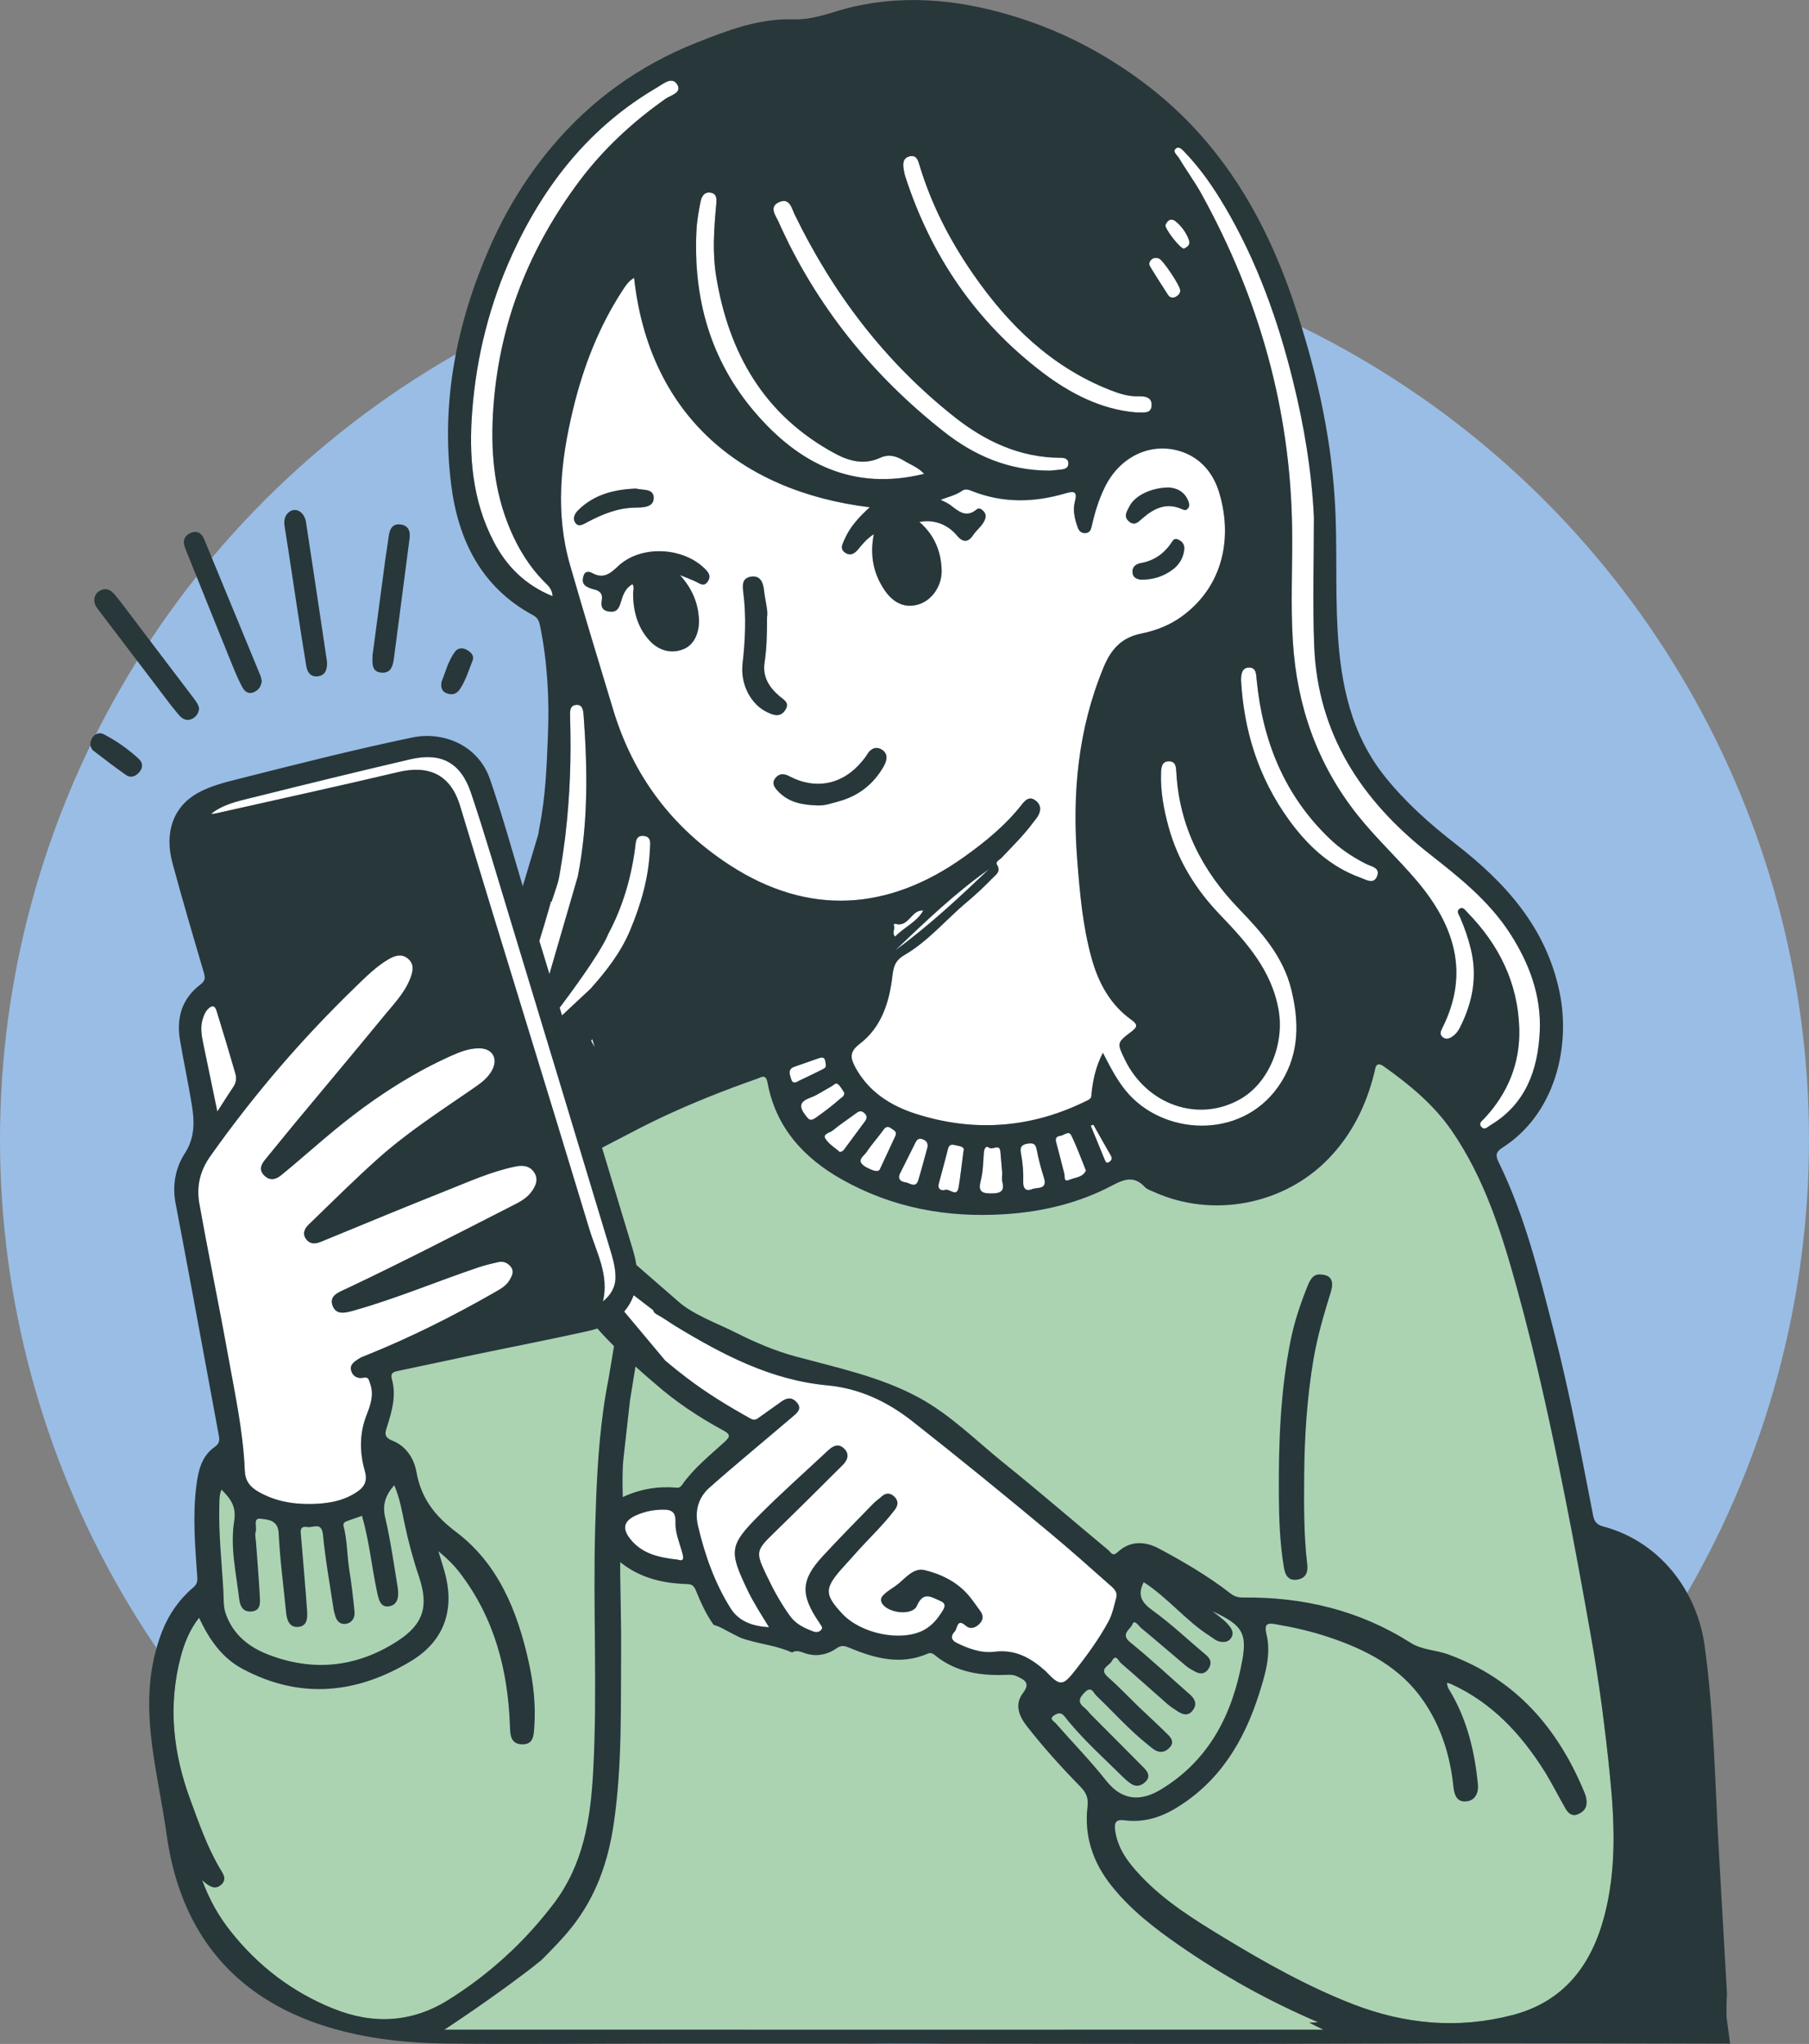 <?xml version="1.0" encoding="UTF-8"?>
<svg id="Layer_2" data-name="Layer 2" xmlns="http://www.w3.org/2000/svg" viewBox="0 0 500 564.99">
  <rect x="0" y="0" width="500" height="564.99" fill="#808080" stroke="none"/>
  <defs>
    <style>
      .cls-1 {
        fill: #28373a;
      }

      .cls-1, .cls-2, .cls-3, .cls-4 {
        stroke-width: 0px;
      }

      .cls-2 {
        fill: #9abde5;
      }

      .cls-3 {
        fill: #abd3b1;
      }

      .cls-4 {
        fill: #fff;
      }
    </style>
  </defs>
  <g id="Layer_1-2" data-name="Layer 1">
    <g>
      <circle class="cls-2" cx="250" cy="314.99" r="250"/>
      <g>
        <path class="cls-4" d="m241.11,323.46c1.41.47,1.86.24,2.11-.29,1.42-3.03,2.82-6.07,4.24-9.1.59-1.25-.36-1.6-1.14-2.16-1.06-.75-1.59-.35-2.26.59-1.46,2.04-3.16,3.91-4.56,5.99-.63.94-2.31,1.93-1.35,3.15.83,1.06,2.44,1.51,2.96,1.81Z"/>
        <path class="cls-4" d="m247.4,258.92c2.48-2.6,6.01-4,7.79-7.22-3.41-.31-3.99,4.94-7.87,3.62-.05-.02-.35.4-.3.47.58.94-.66,2.01.38,3.12Z"/>
        <path class="cls-4" d="m273.34,240.28c-9.38,6.61-17.61,14.52-25.88,22.41,9.26-6.74,17.6-14.55,25.88-22.41Z"/>
        <path class="cls-4" d="m232.08,318.42c.88-.04,1.12-.5,1.43-.92,1.8-2.46,3.62-4.89,5.43-7.34.59-.81.98-1.55-.01-2.45-.96-.88-1.63-.49-2.45.13-2.1,1.57-4.31,3.01-6.32,4.68-.77.64-2.82.91-2.02,2.22.93,1.54,2.7,2.56,3.95,3.68Z"/>
        <path class="cls-4" d="m228.24,294.31c-.14-1.2-.16-2.39-1.81-1.82-2.27.78-4.54,1.59-6.81,2.38-1.89.66-1.41,1.99-.98,3.35.56,1.76,1.59.82,2.45.42,2-.92,3.96-1.9,5.93-2.87.65-.32,1.41-.58,1.21-1.45Z"/>
        <path class="cls-4" d="m322.88,81.58c.44.67,1.21.87,1.95.53.79-.36,1.33-.98,1.39-1.75-.01-1.39-4.76-8.45-5.84-8.88-.74-.29-1.47-.29-2.07.22-.6.5-.9,1.23-.45,1.96,1.64,2.66,3.31,5.3,5.02,7.92Z"/>
        <path class="cls-4" d="m376.11,242.65c1.53.55,3.47,1.84,4.44-.28,1.15-2.5-1.54-2.83-2.94-3.54-3.69-1.87-7.1-4.13-10.07-6.97-12.52-11.97-18.55-26.97-20.21-43.95-.15-1.5-.09-3.32-2-3.37-2.07-.06-2.27,1.8-2.31,3.41.76,14.09,4.86,27.05,13.11,38.52,5.16,7.17,11.44,13.11,19.98,16.18Z"/>
        <path class="cls-4" d="m164.42,289.53c-.25-.77-.49-1.55-.73-2.32l-.29.52,1.03,1.8Z"/>
        <path class="cls-4" d="m179.63,234.65c.05-1.38.48-3.28-1.61-3.56-2.39-.32-2.29,1.85-2.48,3.26-1.11,8.4-3.45,16.4-7.45,23.86-.1.27-.21.52-.32.75-2.52,5.4-10.35,15.96-13.09,19.6.22.71.43,1.42.65,2.13l7.88-7.37c4.37-4.9,8.38-10.04,10.95-16.18,3.02-7.21,5.16-14.64,5.47-22.49Z"/>
        <path class="cls-4" d="m327.23,68.76c.83-.46,1.92-.93,1.37-2.44-.72-2-1.97-3.69-3.56-5.05-1.3-1.11-2.36-.44-2.91.95-.33.84,3.95,6.47,5.1,6.55Z"/>
        <path class="cls-4" d="m285.24,328.72c1.41-.59,4.36.22,3.3-3.15-.78-2.49-1.48-5.02-1.96-7.59-.29-1.56-.72-2.12-2.44-1.87-1.87.26-2.3,1.1-1.94,2.75.49,2.57.7,5.18.61,7.82-.06,1.74.65,2.78,2.43,2.04Z"/>
        <path class="cls-4" d="m301.47,311.14c1.29,3.14,2.58,6.28,3.87,9.42.25.62.51,1.17,1.32.57.74-.55.73-1.1.28-1.87-1.61-2.77-3.16-5.57-4.74-8.37-.25.08-.49.16-.74.24Z"/>
        <path class="cls-4" d="m293.02,313.98c-.98.11-1.41.67-1.1,1.77.81,2.91,1.51,5.84,2.27,8.76.2.77-.28,2.32,1.36,1.62,1.6-.68,3.72-.64,4.6-2.57-1.38-3.37-2.53-6.64-4.05-9.72-.72-1.45-2.04.02-3.08.13Z"/>
        <path class="cls-4" d="m356.91,273.42c-2.24-9.04-8.24-15.76-14.46-22.21-10.16-10.52-16.42-22.76-17.27-37.51-.09-1.57-.1-3.23-2.08-3.24-1.97-.01-2.12,1.75-2.17,3.24-.16,5.08.75,10.01,2.08,14.88,2.56,9.34,7.5,17.29,14.17,24.24,7.3,7.62,14.31,15.34,16.24,26.38,1.64,9.4-2.66,20.07-10.53,24.59-11.54,6.63-25.9,1.69-32.01-11-2.14-4.44-2.15-4.56,1.71-7.5,1.52-1.16,2.26-1.86.16-3.37-5.91-4.24-9.16-10.28-11.05-17.17-2.43-8.85-3.22-17.91-3.93-27.02-1.43-18.3.18-36.08,7.27-53.24,2.07-5.02,4.97-8.23,10.33-9.32,4.02-.82,7.87-2.27,11.24-4.71,11.83-8.56,14.07-22.28,10.35-34.41-1.64-5.36-5.21-9.66-10.93-11.36-8.17-2.43-16.48,1.64-20.56,9.84-1.75,3.5-2.88,7.21-3.72,11.02-.22,1-.59,1.79-1.79,1.83-1.15.04-1.73-.65-2.07-1.6-.82-2.31-1.41-4.72-.77-7.11.75-2.83-.22-2.98-2.59-2.28-8.68,2.56-17.34,2.75-25.9-.66-.88-.35-1.78-.68-2.7-.04-1.75,1.22-3.83,1.68-5.92,2.48.96.51,1.85.84,2.59,1.39,2.26,1.66,4.36,3.8,7.38,1.27.66-.56,1.4-.04,1.92.54.6.68.71,1.36.34,2.3-.69,1.75-2.24,2.76-3.22,4.25-1.32,1.97-2.73,2.24-4.5.14-2.72-3.24-6.53-4.5-10.38-3.76,4.12,3.58,6.01,8.11,6.14,13.39.11,4.17-2.59,8.17-6.22,9.34-3.71,1.2-7.07-.13-9.66-4.03-3.01-4.54-4.01-9.54-2.87-15.32-1.82,1.19-2.97,2.51-4.09,3.9-.96,1.19-2.11,2.3-3.74,1.28-1.76-1.11-.77-2.59-.19-3.91,1.49-3.4,3.99-6.07,6.9-8.72-36.67-4.48-61.1-26.48-65.13-63.42-1.49.85-2.34,2.15-3.17,3.43-6.64,10.16-10.91,21.3-13.74,33.05-3.42,14.23-4.93,28.53-.81,42.87,3.86,13.41,7.91,26.76,11.96,40.11,5.51,18.22,16.26,32.55,32.25,42.91,21.68,14.05,43.67,12.7,64.66-2.25,5.93-4.22,11.54-8.81,16.06-14.6.94-1.2,2.1-2.29,3.72-1.06,1.63,1.24,1.6,2.83.6,4.46-.33.54-.77,1-1.14,1.52-2.63,3.59-5.8,6.68-8.84,9.89-.54.57-1.76,1.06-1.24,1.91,1.15,1.9-.36,2.79-1.27,3.73-2.2,2.26-4.5,4.44-6.91,6.46-5.84,4.88-10.77,10.9-17.36,14.74-2.72,1.59-3.08,3.33-3.38,5.85-.87,7.27-3,14.13-9.08,18.77-2.84,2.17-2.57,3.92-1.1,6.58,3.7,6.71,9.77,10.52,16.63,12.72,16.31,5.22,32.27,3.95,47.65-3.8,1.12-.56.87-1.23.95-1.99.41-3.67,1.16-7.25,3.14-11.12,2.27,4.38,4.24,8.28,7.25,11.57,10.73,11.75,32.35,12.35,42.16-3.52,4.99-8.08,4.86-16.78,2.67-25.61Zm-29.59-121.53c-.25,2.31-1.4,4.23-3.21,5.56-2.39,1.76-5.12,2.81-8.79,2.79-.6-.13-2.02-.23-2.28-1.76-.27-1.62.74-2.57,2.26-2.83,3.49-.62,6.19-2.43,8.23-5.27.54-.75.86-1.81,2.13-1.23,1.16.53,1.8,1.44,1.66,2.74Zm-15.23-11.8c1.47-3.03,5.94-5.28,10.95-5.34,1.92.14,4.29.91,5.4,3.8.29.74.4,1.42-.17,2.05-.53.6-1.09.36-1.7.09-4.28-1.88-7.71-.13-10.86,2.63-1.14,1-2.17,2.15-3.74.77-1.56-1.36-.47-2.8.12-4Zm-153.11,4.38c-.76-1.13-.18-2.43.8-3.41,4.35-4.32,9.82-5.75,15.99-6,1.65.49,4.79-.12,4.91,2.4.14,2.83-2.99,2.84-5.05,2.86-4.89.05-9.16,1.84-13.34,4.04-1.12.59-2.39,1.48-3.3.1Zm36.68,16.22c-1.01,1.58-2.09.72-3.23.15-1.19-.59-2.44-1.03-4.46-1.86,3.33,3.77,4.84,7.45,5.19,11.64.33,3.9-1.12,7.36-3.86,8.65-3.4,1.61-7.19.76-9.95-2.39-3.21-3.66-4.33-8.08-4.35-12.84,0-.81.4-1.63-.16-2.55-2.07,1.1-2.68,3.12-3.27,5.09-.51,1.7-1.17,2.79-3.28,2.46-2.13-.33-2.18-1.69-1.94-3.23.27-1.73-.54-2.47-2.09-2.86-.9-.23-1.88-.55-2.56-1.14-.88-.77-.65-2-.27-2.96.4-1.03,1.55-.84,2.2-.48,3.08,1.73,4.94.31,7.22-1.85,6.18-5.86,17.8-5.37,23.92.63,1.05,1.03,1.88,2.03.91,3.54Zm9.58,22.83c.74-6.52,1.04-13.1.22-19.65-.25-1.97-.46-4.05,2.11-4.46,2.73-.43,3.4,1.83,3.6,3.79.3,2.8,1.17,5.56.84,7.38,0,4.91-.11,8.76-.69,12.6-.59,3.95,1.28,6.83,4.16,9.3,1.09.93,2.91,1.73,1.56,3.79-1.33,2.03-3.02,1.49-4.7.73-4.97-2.22-7.72-8.04-7.1-13.49Zm39.04,28.28c-2.83,4.98-7.01,8.27-12.55,9.75-1.89.51-3.77,1.21-5.78,1.1-4.07-.12-7.94-.77-10.91-3.93-.98-1.06-1.84-2.15-.75-3.59,1.09-1.42,2.4-1.33,3.9-.54,7.33,3.85,14.85,2.26,20.12-4.19.46-.57.94-1.14,1.31-1.77,1.02-1.74,2.56-2.45,4.21-1.34,1.66,1.12,1.34,2.92.44,4.51Z"/>
        <path class="cls-4" d="m225.54,308.93c2.31-1.64,4.56-3.32,6.67-5.21.44-.39,1.13-.62,1.17-1.62-.48-.7-.95-1.67-1.69-2.36-.69-.65-1.3.26-1.89.57-1.94,1.02-3.75,2.36-5.78,3.1-2.88,1.06-3.3,2.32-1.43,4.8.97,1.28,1.37,1.84,2.96.72Z"/>
        <path class="cls-4" d="m253.08,315.73c-1.44,2.9-2.9,5.78-4.33,8.67-.76,1.53.29,2.28,1.45,2.4,1.19.13,2.89,1.82,3.62-.61.9-2.99,1.69-6.01,2.52-9.02.18-1.08-.12-1.8-1.23-2.22-.99-.38-1.58-.13-2.03.78Z"/>
        <path class="cls-4" d="m262.04,317.52c-.8,3.24-1.71,6.45-2.56,9.68-.42,1.6.83,2.02,1.78,1.7,1.24-.42,3.22,2.26,3.72-.79.5-3.1.84-6.24,1.31-9.77.54-1.42-.98-1.49-2.01-1.74-.82-.2-1.88-.53-2.23.92Z"/>
        <path class="cls-4" d="m276.51,318.42c-.19-2.5-2.16-.38-3.17-1.19-.83-.67-1.32.32-1.4,1.32-.21,2.61-.22,5.3-.87,7.81-.72,2.76.08,3.54,2.75,3.53,2.38-.01,4-.32,3.2-3.29-.16-.59-.02-1.26-.02-2.46-.13-1.53-.33-3.62-.49-5.72Z"/>
        <path class="cls-4" d="m67.66,406.61c.1,2.63,1.35,4.31,3.47,5.57,4.57,2.73,9.57,3.64,14.82,3.56,4.56-.1,8.94-.74,12.86-3.44,2.15-1.48,2.73-3.2,2.03-5.66-1.5-5.27-1.53-10.48.55-15.7,1.07-2.69,2.02-5.58.87-8.57-.31-.8-.32-1.88-1.82-1.54-1.65.37-3.02-.45-3.42-2.05-.4-1.58.97-2.43,2.11-3.18.69-.45,1.51-.73,2.28-1.04,12.19-4.92,23.91-10.79,35.3-17.33,1.55-.89,3.17-1.75,4.11-3.36.63-1.08,1.33-2.32.47-3.55-.84-1.2-2.11-1.78-3.6-1.45-1.84.42-3.69.86-5.47,1.46-11.45,3.87-22.61,8.58-34.26,11.88-2.38.67-5,1.44-6.02-1.23-1.12-2.89,1.8-3.82,3.85-4.79,15.29-7.23,30.31-14.99,45.37-22.68,2.06-1.05,4.2-2.04,5.64-3.95,1.25-1.66,2.15-3.59.81-5.53-1.17-1.7-2.95-2.02-5.05-1.6-6.75,1.37-12.99,4.22-19.33,6.73-11.54,4.58-23,9.34-34.48,14.07-1.65.68-3.12.75-4.21-.8-1.07-1.52-.28-2.91.8-3.96,6.26-6.06,12.45-12.21,18.93-18.03,8.07-7.25,17.18-13.15,26.1-19.29,2.16-1.5,4.4-2.96,5.66-5.38,1.7-3.27.02-5.99-3.65-6-2.81,0-5.37,1.03-7.85,2.15-9.74,4.39-18.71,10.05-27.18,16.56-6.77,5.2-13.05,10.98-19.65,16.38-1.59,1.3-3.24,1.57-4.76-.03-1.52-1.6-.7-3.05.47-4.45,2.6-3.14,5.13-6.33,7.74-9.47,8.4-10.12,16.87-20.18,25.2-30.35,2.58-3.15,5.47-6.12,7-10.02.77-1.96,1.26-3.96-.57-5.53-1.82-1.56-3.79-.82-5.56.24-3.28,1.97-5.99,4.65-8.7,7.28-14.95,14.44-28.44,30.13-40.44,47.12-2.92,4.14-3.81,8.48-2.99,13.09,2.44,13.78,5.32,27.48,7.79,41.25,1.94,10.81,4.33,21.57,4.76,32.59Z"/>
        <path class="cls-3" d="m325.36,473c-.96-.63-1.94-1.27-2.81-2.03-4.27-3.75-8.49-7.57-12.8-11.27-.59-.51-1.3-2.67-2.44-.5-.7,1.33-3.77,2.08-1.06,4.45,3.01,2.63,5.75,5.57,8.64,8.34,2.66,2.55,5.4,5.02,8,7.63.87.87,1.65,2.04.51,3.35-1.08,1.24-2.4,1.73-3.94.96-.74-.37-1.37-.96-2.03-1.48-5.22-4.13-9.63-9.12-14.42-13.7-.78-.75-1.32-2.76-3.16-.94-1.55,1.53-2.1,2.74-.13,4.27.74.58,1.29,1.39,1.96,2.06,4.82,4.85,9.66,9.69,14.47,14.55,1.1,1.12,1.89,2.41.5,3.83-1.25,1.27-2.72,1.58-4.25.45-.76-.56-1.48-1.19-2.15-1.85-5.45-5.41-11.22-10.51-15.98-16.59-1.01-1.29-1.92-.97-2.92-.32-1.53,1-.01,1.64.45,2.18,4.63,5.31,9.59,10.36,13.95,15.88,4.74,6,10.13,5.48,15.22,2.37,13.41-8.18,19.72-20.92,22.4-35.7,1.39-7.69-.25-9.79-8.25-13.52,2.07,1.62,3.73,2.75,4.89,4.38.63.89.97,1.88.32,2.92-.71,1.14-1.75,1.33-3.02,1.13-1.23-.2-2.05-1.03-3.01-1.64-6.59-4.2-11.47-10.5-18.18-14.82-1.81,3.57-.62,5.61,2.45,7.82,5.19,3.74,9.86,8.2,14.79,12.33,1.37,1.15,1.61,2.38.63,3.85-.94,1.39-2.21,1.49-3.59.76-.92-.49-1.86-1-2.66-1.67-4.12-3.44-8.16-6.97-12.3-10.39-.72-.59-1.91-2.58-2.45-1.05-.45,1.32-3.44,2.67-.64,4.94,5.63,4.58,10.95,9.53,16.4,14.34,1.38,1.22,2.25,2.61,1.02,4.38-1.29,1.86-2.87,1.33-4.41.32Z"/>
        <path class="cls-3" d="m172.12,413.86c4.92-2.29,9.83-3.05,14.93-2.61.72.06,1.09-.25,1.51-.83,3.25-4.61,7.66-8.1,11.76-11.86,1.73-1.59,1.42-2.15-.52-3.2-6.84-3.71-13.24-7.99-19-13.09h0s-2.22-1.86-5.16-4.51l-1.53,9.48h0c-.58,5.23-1.16,10.47-1.76,15.7-.41,3.54-.3,7.08-.23,10.93Z"/>
        <path class="cls-3" d="m153.05,526.21c8.2-10.81,10.18-23.38,10.89-36.49,1.23-22.63-.1-45.26.57-67.88.31-10.6.76-21.2,2.19-31.72h0s.02-.15.02-.15c.4-2.94.88-5.86,1.46-8.78,0-.04.02-.08.03-.12l1.49-8.94c-1.65-1.64-3.24-3.31-4.59-4.89-.84.28-1.71.52-2.61.72-10.45,2.33-20.97,4.36-31.45,6.55-6.89,1.44-13.76,2.95-20.65,4.38-1.34.28-2.63.46-2.11,2.3,1.3,4.61.04,8.95-1.35,13.27-.55,1.73-.87,2.85,1.48,3.78,3.76,1.49,5.99,4.85,6.67,8.67,1.29,7.23,5.01,12.09,10.97,16.59,11.67,8.81,16.93,21.87,20.03,35.8,1.33,5.96,2.02,12.01,1.57,18.13-.16,2.21-.16,4.81-3.32,4.76-3.23-.05-3.32-2.59-3.4-5-.54-15.46-4.27-29.88-13.84-42.39-1.54-2.01-3.3-3.8-5.95-6.01.87,2.94,1.63,5.09,2.13,7.31,2.16,9.56-.84,17.71-9.6,23.03-14.99,9.09-30.65,10.74-46.61,2.23-5.71-3.05-9.23-8.11-12.06-14.15-2.64,3.4-4.06,7.05-5.08,10.88-3.56,13.47-2.07,26.63,2.7,39.52,2.37,6.41,4.6,12.89,8.1,18.84.81,1.38,2.12,2.97.4,4.53-1.62,1.46-3.21.65-5.29-1.28,2.12,5.66,4.62,9.99,7.73,13.96,7.63,9.72,17.12,16.99,28.63,21.63,10.99,4.43,21.67,3.83,31.69-2.43,11.31-7.07,21.06-15.98,29.15-26.65Z"/>
        <path class="cls-3" d="m364.32,559c-13.47-5.77-26.23-12.81-38.28-21.17-7.03-4.87-13.76-10.07-19.07-16.86-4.94-6.32-7.33-13.55-6.38-21.52.31-2.62-.44-3.99-2.1-5.69-5.16-5.27-10.1-10.75-14.64-16.56-2.2-2.82-3.51-6.03-1.06-9.24,2.12-2.79.31-3.61-1.7-4.57-1.29-.62-2.65-.38-4.02-.36-6.53.11-12.76-.93-18.12-5.05-.73-.56-1.39-1.35-2.51-.86-7.5,3.25-14.62,1.31-21.65-1.61-1.21-.51-2.18-.83-3.48.09-2.82,1.98-6.08,2.49-9.29,1.24-1.32-.51-2.28-.55-3.07-.03-2.06-.91-4.25-1.53-6.42-2.02-2.63-.59-5.23-1.11-7.76-2.02-1.69-.8-3.34-1.69-4.99-2.57-.81-.43-1.66-.78-2.53-1.03-2.11-2.96-3.58-6.26-4.94-9.59-.46-1.12-1.02-1.64-2.28-1.68-6.58-.21-12.86-1.52-18.6-6.06,0,1.53-.01,2.56,0,3.58.09,6.95.31,13.9.25,20.84-.12,15.97.3,31.94-2.03,47.84-1.55,10.6-4.94,20.26-11.66,28.71-2.5,3.15-5.32,5.99-8.34,9.04-11.72,9.36-26.87,19.24-26.87,19.24h243.05l-3.94-1.95c.8,0,1.61-.05,2.44-.13Z"/>
        <path class="cls-4" d="m306.54,437.93c-5.28-4.69-10.55-9.39-15.97-13.91-12.61-10.52-25.35-20.89-38.26-31.07-7.07-5.57-14.77-9.18-23.64-10.01-15.55-1.45-28.87-8.45-41.88-16.33-1.71-1.04-3.32-2.26-5.08-3.19-.73-.38-1.07-.78-1.15-1.25l-5.41-4.15c-.64,1.77-1.53,3.26-2.62,4.52l11.37,13.58c1.88,1.59,3.8,3.12,5.76,4.62,5.62,4.29,11.62,7.95,17.78,11.38,1.17.65,1.68.18,2.43-.34,2.06-1.46,4.11-2.94,6.17-4.39,1.45-1.03,2.86-1.26,4.19.25,1.45,1.64.3,2.73-.83,3.7-4.07,3.5-8.21,6.92-12.3,10.4-3.68,3.14-7.38,6.26-11,9.47-3.23,2.87-4.1,6.64-3.15,10.67,1.89,7.99,4.6,15.7,9,22.7,2.08,3.3,5.56,4.94,10.61,5.21-2.18-3.56-4.33-6.86-6.02-10.42-5.03-10.59-4.97-12.21,3.22-20.44,6.16-6.19,12.71-11.99,19.09-17.96,1.32-1.24,2.84-2.11,4.42-.6,1.7,1.62.98,3.28-.43,4.68-6.19,6.16-12.37,12.32-18.63,18.4-5.33,5.18-5.45,5.48-2.28,12.12,1.87,3.9,3.92,7.68,6.48,11.19,1.65,2.26,4.01,3.33,6.49,4.24.67.25,1.51.19,2.06-.44.68-.78-.14-1.3-.43-1.91-.04-.09-.11-.18-.17-.27-5.17-7.6-5.01-11.65,1.05-18.21,4.57-4.95,9.31-9.74,14-14.57.65-.68,1.47-1.19,2.16-1.84,1.21-1.13,2.44-1.2,3.62-.06,1.17,1.13,1.11,2.36.12,3.66-3.39,4.45-7.51,8.24-11.18,12.43-1.18,1.35-2.42,2.64-3.6,3.99-4.67,5.33-4.63,7.03.25,12.27,5.18,5.58,16.15,7.8,22.37,4.64,2.47-1.26,4.06-3.25,5.45-5.53.77-1.26.72-2.04-.77-2.67-2.48-1.04-4.62-2.69-6.4,1.39-1.25,2.87-8.21,2.03-9.69-.81-.58-1.1.09-1.88.77-2.49.93-.83,2.02-1.48,3.05-2.21,2.54-1.78,4.71-5.13,8.03-4.35,4.23,1,8.35,2.95,11.48,6.26,1.44,1.52,2.58,3.31,3.85,4.99.97,1.29.9,2.52-.27,3.66-1.12,1.09-2.54,1.48-3.68.47-2.53-2.24-2.29.77-3.06,1.56-1.14,1.17-1.17,2.34.6,3.21,3.27,1.6,6.81,2.85,10.31,2.41,5.88-.74,10.15,1.74,14.19,5.36.08.07.14.16.21.23,3.89,4.07,4.61,3.89,8.22-.75,3.24-4.15,6.29-8.38,8.84-13,1.2-2.17,1.64-4.53,2.27-6.84.47-1.73-.95-2.74-2-3.67Z"/>
        <path class="cls-4" d="m182.8,417.32c-2.5.05-4.99.61-7.26,1.69-3.1,1.49-3.57,3.52-1.44,6.28,3.2,4.14,7.84,5.26,13.21,5.84,1.82.63,1.68-.45,1.2-2.16-.76-2.7-1.92-5.49-1.8-8.19.16-3.4-1.76-3.51-3.91-3.46Z"/>
        <path class="cls-4" d="m250.23,48.84c7.08,21.88,19.5,40.08,37.81,54.05,7.75,5.91,16.35,10.3,25.88,11.11,2.11-.04,4.27.54,4.38-1.95.1-2.22-1.81-2.56-3.59-2.49-2.81.1-5.4-.76-7.95-1.76-16.19-6.38-28.02-17.97-37.73-31.94-6.44-9.28-11.58-19.28-14.87-30.16-.38-1.25-.77-2.9-2.65-2.5-1.88.4-2.02,1.91-1.76,3.5.12.72.25,1.45.48,2.15Z"/>
        <path class="cls-3" d="m439.58,451.46c-2.25-12.58-4.53-25.15-7.02-37.68-3.84-19.27-7.99-38.48-13.22-57.42-4.23-15.33-8.95-30.51-18.09-43.79-4.95-7.19-11.63-12.71-18.71-17.73-2.31-1.64-2.36.4-2.68,1.7-2.21,8.96-6.16,17.02-12.6,23.7-12.39,12.86-32.1,16.59-48.32,9.25-.86-.39-1.88-.69-2.49-1.34-2.9-3.08-5.48-2.33-8.97-.48-9.25,4.9-19.24,7.3-29.79,7.98-15.96,1.02-30.99-1.74-44.94-9.58-10.63-5.97-18.32-14.41-20.61-26.8-.47-2.55-1.84-1.42-2.83-1.08-8.93,3.13-17.73,6.61-26.3,10.63-2.02.95-4.03,1.95-6.03,2.96l-10.58,5.5c2.8,9.29,5.61,18.58,8.42,27.86.46,1.5.83,3.02,1.06,4.54l11.6,10.1c4.06,3.62,11.02,6.15,15.89,8.61,5.3,2.67,10.77,5.03,16.51,6.58,11.54,3.13,23.46,5.62,34.06,11.36,8.8,4.77,15.85,11.93,23.58,18.16,9.75,7.85,19.23,16.05,28.86,24.05.64.53,1.12,1.86,2.5.56,3.46-3.26,7.61-3.08,11.42-1.04,6.85,3.67,13.59,7.59,19.74,12.38,1.19.93,2.22,1.19,3.67,1.17,16.55-.17,32.07,3.55,46.16,12.5,3.19,2.03,7.03,1.96,10.48,3.24,18.66,6.87,30.35,20.47,37.68,38.41.33.81.48,1.6.49,2.44.04,1.75-1.03,2.73-2.45,3.32-1.6.66-2.64-.34-3.36-1.59-1.95-3.37-3.68-6.88-5.75-10.18-6.49-10.34-14.54-19.07-25.9-24.24-.27-.12-.56-.17-1.13-.34.08,1.36.83,2.23,1.36,3.17,4.38,7.73,6.34,16.17,7.2,24.9.21,2.15-.59,4.45-3.2,4.71-2.85.28-3.37-2.08-3.59-4.23-.9-8.5-3.37-16.41-8.25-23.52-6.43-9.37-15.89-14.19-26.25-17.66-4.78-1.6-9.7-2.71-14.66-3.56-1.85-.32-3.26-.4-2.51,2.66,1.39,5.68-.34,11.28-2.05,16.67-4.13,12.97-10.87,24.15-22.86,31.45-4.4,2.68-9.14,4.11-14.33,3.42-2.38-.32-2.87.67-2.56,2.85.73,5.2,3.79,9.07,7.21,12.66,6.58,6.94,14.66,11.95,22.75,16.86,11.52,6.99,23.24,13.61,35.85,18.49,14.32,5.54,28.98,6.87,43.92,3,14.14-3.66,21.8-13.63,25.4-27.11,3.45-12.9,2.92-26.02,1.61-39.16-1.31-13.17-3.07-26.28-5.4-39.3Zm-71.75-94.37c-1.92,6.2-3.75,12.4-4.83,18.83-1.77,10.58-2.45,21.22-2.54,31.92-.06,8.2-.12,16.4.84,24.57.23,1.98-.22,3.82-2.72,4.22-2.61.42-3.39-1.41-3.71-3.29-1.14-6.73-1.37-13.55-1.41-20.36-.08-14.28.42-28.53,3.28-42.59,1.04-5.14,2.73-10.11,4.68-14.97.66-1.64,1.56-3.34,3.59-3.12,2.85.11,3.75,1.78,2.81,4.79Z"/>
        <path class="cls-4" d="m60.08,307.27c1.73-2.67,3.05-4.78,4.44-6.84.78-1.15.89-2.43.55-3.62-1.67-5.82-3.43-11.62-5.22-17.41-.51-1.67-1.46-1.42-2.48-.34-.59.63-.88,1.37-1.18,2.17-.93,2.5-.49,4.95.03,7.43,1.26,5.98,2.49,11.97,3.86,18.61Z"/>
        <path class="cls-4" d="m260.97,119.4c8.28,6.51,17.78,10.74,29.3,10.71.53-.05,1.68-.17,2.82-.28,1.11-.11,2.23-.35,2.2-1.73-.03-1.43-1.23-1.53-2.3-1.54-11.15-.07-20.71-4.59-29.17-11.28-19.13-15.14-33.57-34.09-44.18-56-.86-1.78-1.4-4.67-4.26-3.41-2.97,1.32-.96,3.74-.21,5.42,10.38,23.21,25.91,42.47,45.81,58.12Z"/>
        <path class="cls-4" d="m255.42,131c-1.65-1.81-3.77-2.53-5.6-3.66-2.04-1.26-4.15-1.87-6.51-.79-4.42,2.03-8.54.99-12.59-1.2-19.48-10.55-29.25-27.59-32.76-48.85-1.11-6.71-.6-13.39.02-20.09.13-1.42.15-2.94-1.69-3.16-1.73-.21-2.41,1.21-2.68,2.57-.5,2.57-.98,5.18-1.11,7.79-.94,18.78,3.77,35.89,16.11,50.33,12.23,14.32,27.2,21.88,46.81,17.07Z"/>
        <path class="cls-4" d="m159.69,242.3c2.89-14.64,2.73-29.5,1.63-44.38-.1-1.37-.22-3.14-1.95-3.07-1.98.08-1.84,1.95-1.8,3.43.34,10.78-.01,21.52-1.26,32.21h0c-.08.84-.19,1.76-.34,2.73-.31,2.38-.67,4.76-1.07,7.13-.2,1.14-.35,2.3-.66,3.41-.45,1.6-1.01,3.16-1.82,5.62-.03-.11-.06-.21-.09-.32-1.24,4.48-2.48,8.53-3.26,11.04.93,3.05,1.86,6.09,2.79,9.14l7.83-26.94Z"/>
        <path class="cls-4" d="m150.36,160.76c-4.04-4.11-7-8.94-9.26-14.19-4.72-10.97-5.58-22.41-4.71-34.25,1.69-23.13,9.88-43.65,23.65-62.11,6.7-8.98,14.81-16.47,23.96-22.92,1.3-.92,4.71-1.63,3.11-4.04-1.44-2.16-3.81-.06-5.48.92-18.49,10.78-31.13,26.72-39.94,45.91-6.32,13.78-9.97,28.3-11.16,43.41-.99,12.53-.02,24.79,5.91,36.2,3.55,6.83,8.67,12,16.29,15.12-.12-2.13-1.38-3.05-2.37-4.05Z"/>
        <path class="cls-4" d="m332.08,53.62c15.89,28.77,24.61,59.51,25.05,92.48.14,10.4-.46,20.79.2,31.2,1.12,17.8,6.68,33.85,17.83,47.92,5.12,6.46,11.18,12.03,16.48,18.3,10.28,12.16,14.69,25.41,6.98,40.68-.47.94-.78,1.77.16,2.51.9.71,1.79.38,2.62-.18.9-.6,1.55-1.42,2.04-2.37,3.52-6.86,4.94-14.02,3.13-21.65-.73-3.07-1.76-6.02-3-8.92-.32-.75-1.06-1.64-.29-2.29,1.04-.87,1.71.31,2.31.92,8.69,8.91,13.94,19.43,14.32,32.01.29,9.6-3.11,17.89-9.64,24.92-.6.65-1.73,1.29-.83,2.34.89,1.03,1.7,0,2.46-.45,9.8-5.83,13.16-15.29,13.67-25.83.49-9.9-2.85-18.91-8.24-27.24-5.79-8.94-13.96-15.44-22.14-21.86-18.8-14.75-31-33.13-31.96-57.6-.46-11.84-.08-23.72-.08-35.58-.61-12.77-2.73-25.26-5.77-37.61-4.17-16.9-9.97-33.17-18.86-48.23-3.1-5.26-6.56-10.28-10.78-14.73-.78-.83-1.77-2.11-2.78-1.3-1,.82.43,1.86.91,2.66,1.99,3.34,4.33,6.49,6.2,9.89Z"/>
        <path class="cls-3" d="m61.23,411.78c-.6,1.41-.55,2.75-.59,4.08-.25,8.02.67,15.99,1.12,23.98.12,2.08-.05,4.2.65,6.25,1.99,5.74,6.37,9.2,11.67,11.27,12.47,4.85,24.54,3.57,35.78-3.69,7.27-4.7,8.71-9.69,5.94-17.88-1.61-4.77-2.91-9.63-3.95-14.56-.74-3.53-1.34-7.13-2.87-10.67-2.39,2.76-3.33,5.37-2.5,8.94,1.48,6.31,2.39,12.76,3.43,19.17.37,2.25.32,4.98-2.41,5.38-2.45.36-2.88-2.16-3.31-4.19-1.45-6.87-2.13-13.9-4.12-20.84-1.34.48-2.61.92-3.87,1.37-.71.25-1.48.53-1.22,1.5,1.02,3.89.94,7.91,1.55,11.85.61,3.93,1.1,7.89,1.48,11.85.15,1.6-.7,3.03-2.35,3.29-1.7.27-2.7-.87-3.07-2.52-.11-.51-.3-1-.37-1.51-1.02-6.85-2.27-13.68-2.93-20.56-.36-3.71-2.71-1.89-4.29-2.16-2.3-.39-1.88,1.26-1.77,2.63.56,6.8,1.17,13.6,1.66,20.41.14,2.01.12,4.45-2.6,4.57-2.3.11-2.99-1.92-3.19-3.95-.72-7.32-1.7-14.64-2.06-21.98-.18-3.71-3.1-3.72-4.96-3.98-2.25-.32-.99,2.35-1.39,3.64-.27.84.02,1.85.08,2.79.36,5.04.8,10.08,1.06,15.12.09,1.71.29,3.86-2.29,4.09-2.31.22-3.17-1.43-3.39-3.35-.85-7.19-2.54-14.46-1.4-21.6.65-4.09-.96-6.15-3.51-8.73Z"/>
        <path class="cls-4" d="m110.05,213.44c8.52-2.02,14.51.69,17.12,9.33,11.8,39.05,23.95,78,35.75,117.05,1.94,6.4,5.49,12.66,3.74,19.94,2.13-1.77,3.46-3.87,3.47-6.69.01-2.79-.8-5.41-1.58-8-9.24-30.65-18.52-61.3-27.82-91.93-3.45-11.35-6.76-22.75-10.55-33.99-2.81-8.35-8.26-11.24-16.72-9.26-14.62,3.41-29.21,6.98-43.78,10.62-3.94.98-8.01,1.83-11.33,4.49.85,0,1.64-.21,2.43-.38,16.43-3.71,32.89-7.29,49.28-11.17Z"/>
        <path class="cls-1" d="m477.33,551.17c-.75-12.94-1.46-25.87-2.21-38.81-1.12-19.21-1.34-38.5-3.99-57.58-2.08-15.01-12.35-28.68-27.99-32.83-1.83-.49-2.5-1.4-2.81-3.03-3.31-17.02-6.5-34.06-10.83-50.85-4.09-15.87-7.96-31.85-15.22-46.69-.94-1.93-.96-2.9,1.03-4.17,14.53-9.31,18.84-27.83,15.77-42.84-3.68-17.95-14.92-30.33-28.72-41.06-7.13-5.54-13.87-11.52-19.53-18.59-9.43-11.76-12.27-25.69-13.11-40.28-.69-12.07-.04-24.16-.79-36.24-1.16-18.84-5.41-36.97-11.42-54.8-8.23-24.38-21.04-45.55-42.05-61.04-10.28-7.58-21.46-13.48-33.7-17.39-14.98-4.78-30.06-6.64-45.62-3.19-5.62,1.24-10.81,3.77-16.97,3.57-9.32-.31-18.09,3.04-26.72,6.47-15.74,6.26-29.09,15.86-39.93,28.75-7.08,8.42-12.79,17.8-17.23,27.95-9.13,20.9-13.43,42.64-10.6,65.34,1.91,15.34,8.28,28.46,22.69,36.22,1.3.7,1.64,1.68,1.91,3,2.02,9.95,2.56,20.02,2.16,30.13-.34,8.5-.65,17.02-2.34,25.4-.13.63-.22,1.26-.29,1.88l-4.33,14.49c-2.92-9.86-5.69-19.76-9.02-29.5-3.31-9.67-13.11-13.37-21.49-11.63-16.13,3.35-32.1,7.43-48.07,11.46-3.85.97-7.77,1.95-11.26,3.89-6.7,3.74-9.29,10.81-6.98,19.36,2.72,10.1,5.68,20.13,8.64,30.17.43,1.48.51,2.34-.92,3.42-5.14,3.88-6.68,9.25-5.63,15.42,1,5.88,2.26,11.71,3.22,17.59.77,4.69.98,9.2-1.89,13.64-2.65,4.09-3.51,8.93-2.54,13.93,1.66,8.62,3.27,17.25,4.87,25.88,2.38,12.83,4.75,25.67,7.12,38.51.21,1.12-.09,2.05-1.08,2.74-3.73,2.58-4.63,6.52-5.17,10.68-1.1,8.5-.35,16.99.24,25.47.1,1.4-.27,2.07-1.22,2.88-3.91,3.36-6.77,7.51-8.6,12.3-7.27,19.08-1.3,36.89,1.34,55.89,5.93,42.68,38.34,57.36,76.97,57.79,20.07.23,40.15.02,60.22,0,16.59,0,33.18,0,49.77,0,19.23.01,38.46.05,57.69.06,20.25.02,40.5.05,60.75.02,20.16-.03,40.31-.17,60.47-.17,22.09,0,44.18.07,66.27.12-.32-2.38-.64-4.76-.96-7.14-.08-2.24-.05-4.45.11-6.62ZM324.97,41.07c1-.81,1.99.47,2.78,1.3,4.22,4.45,7.68,9.47,10.78,14.73,8.89,15.06,14.69,31.32,18.86,48.23,3.05,12.35,5.16,24.84,5.77,37.61,0,11.86-.38,23.74.08,35.58.96,24.47,13.16,42.85,31.96,57.6,8.18,6.42,16.35,12.91,22.14,21.86,5.39,8.33,8.73,17.35,8.24,27.24-.52,10.54-3.87,20.01-13.67,25.83-.76.45-1.56,1.48-2.46.45-.9-1.05.22-1.69.83-2.34,6.53-7.03,9.93-15.33,9.64-24.92-.38-12.59-5.62-23.1-14.32-32.01-.6-.61-1.27-1.79-2.31-.92-.78.65-.04,1.54.29,2.29,1.24,2.89,2.27,5.85,3,8.92,1.81,7.63.39,14.79-3.13,21.65-.49.95-1.15,1.77-2.04,2.37-.83.56-1.73.89-2.62.18-.94-.75-.64-1.57-.16-2.51,7.71-15.27,3.3-28.52-6.98-40.68-5.3-6.27-11.36-11.84-16.48-18.3-11.15-14.07-16.71-30.12-17.83-47.92-.65-10.4-.06-20.8-.2-31.2-.44-32.97-9.16-63.7-25.05-92.48-1.88-3.4-4.21-6.54-6.2-9.89-.48-.8-1.91-1.84-.91-2.66Zm-20.13,249.9c-1.98,3.87-2.72,7.45-3.14,11.12-.09.76.17,1.42-.95,1.98-15.39,7.75-31.35,9.02-47.65,3.8-6.86-2.2-12.93-6-16.63-12.72-1.46-2.66-1.74-4.41,1.1-6.58,6.08-4.63,8.21-11.49,9.08-18.76.3-2.52.66-4.26,3.38-5.85,6.58-3.84,11.52-9.86,17.36-14.74,2.42-2.02,4.71-4.2,6.91-6.46.92-.94,2.43-1.83,1.27-3.73-.52-.86.7-1.34,1.24-1.91,3.05-3.21,6.22-6.31,8.84-9.89.37-.51.81-.98,1.14-1.51,1.01-1.64,1.04-3.23-.6-4.46-1.62-1.23-2.78-.14-3.72,1.06-4.52,5.79-10.13,10.37-16.06,14.6-20.99,14.95-42.98,16.3-64.66,2.25-15.99-10.37-26.73-24.69-32.25-42.91-4.04-13.35-8.1-26.7-11.96-40.11-4.12-14.34-2.61-28.64.81-42.87,2.82-11.74,7.1-22.89,13.74-33.05.84-1.28,1.68-2.58,3.17-3.43,4.03,36.94,28.46,58.93,65.13,63.42-2.9,2.65-5.4,5.32-6.89,8.71-.58,1.32-1.57,2.8.19,3.91,1.62,1.02,2.78-.09,3.74-1.28,1.12-1.39,2.27-2.71,4.09-3.9-1.14,5.77-.14,10.78,2.87,15.32,2.58,3.9,5.95,5.23,9.65,4.03,3.64-1.17,6.33-5.17,6.22-9.34-.13-5.28-2.02-9.81-6.14-13.4,3.85-.74,7.66.52,10.37,3.76,1.76,2.1,3.18,1.83,4.49-.14.99-1.49,2.54-2.51,3.23-4.25.37-.94.26-1.61-.34-2.3-.52-.58-1.26-1.1-1.92-.54-3.02,2.54-5.12.4-7.38-1.27-.74-.54-1.63-.88-2.59-1.38,2.09-.8,4.17-1.26,5.92-2.48.92-.64,1.82-.31,2.7.04,8.55,3.41,17.21,3.22,25.9.65,2.38-.7,3.34-.54,2.59,2.28-.64,2.4-.05,4.81.77,7.11.34.95.92,1.64,2.07,1.6,1.21-.04,1.57-.83,1.79-1.83.85-3.8,1.98-7.51,3.72-11.02,4.08-8.2,12.39-12.27,20.56-9.84,5.72,1.7,9.29,6.01,10.93,11.36,3.72,12.14,1.47,25.86-10.35,34.42-3.37,2.44-7.22,3.89-11.24,4.71-5.36,1.1-8.26,4.3-10.33,9.32-7.09,17.16-8.7,34.95-7.27,53.25.71,9.11,1.5,18.17,3.93,27.01,1.89,6.89,5.14,12.94,11.05,17.17,2.1,1.5,1.35,2.21-.16,3.37-3.86,2.94-3.85,3.06-1.71,7.5,6.11,12.7,20.47,17.63,32.01,11,7.87-4.52,12.17-15.19,10.53-24.59-1.93-11.04-8.94-18.76-16.24-26.38-6.66-6.95-11.6-14.9-14.17-24.24-1.34-4.87-2.25-9.81-2.08-14.88.05-1.5.2-3.25,2.16-3.25,1.97.01,1.99,1.67,2.08,3.24.85,14.75,7.11,26.99,17.27,37.51,6.22,6.45,12.22,13.17,14.46,22.21,2.19,8.82,2.33,17.53-2.67,25.61-9.81,15.87-31.43,15.27-42.16,3.52-3-3.29-4.97-7.19-7.25-11.57Zm1.82,30.16c-.81.6-1.07.05-1.32-.57-1.29-3.14-2.58-6.28-3.87-9.42.25-.08.49-.16.74-.24,1.57,2.79,3.12,5.6,4.74,8.37.45.77.46,1.32-.28,1.87Zm-6.51,2.43c-.88,1.93-3,1.89-4.6,2.57-1.65.7-1.17-.86-1.36-1.62-.76-2.92-1.47-5.85-2.27-8.76-.31-1.1.12-1.66,1.1-1.77,1.04-.11,2.36-1.58,3.08-.13,1.52,3.08,2.68,6.35,4.05,9.72Zm-17.95-4.71c-.36-1.65.08-2.49,1.94-2.75,1.73-.25,2.15.31,2.44,1.87.48,2.56,1.18,5.1,1.96,7.59,1.06,3.38-1.89,2.57-3.3,3.15-1.77.73-2.48-.31-2.43-2.04.09-2.64-.13-5.25-.61-7.82Zm-5.18,7.75c.8,2.97-.83,3.28-3.2,3.29-2.67.01-3.47-.76-2.75-3.53.66-2.51.66-5.2.87-7.81.08-1,.57-1.99,1.4-1.32,1.01.81,2.98-1.3,3.17,1.19.16,2.1.36,4.19.49,5.72,0,1.2-.14,1.87.02,2.46Zm-10.74-8.26c-.46,3.53-.8,6.66-1.31,9.77-.49,3.05-2.47.37-3.72.79-.95.32-2.2-.11-1.78-1.7.85-3.23,1.76-6.44,2.56-9.68.36-1.44,1.41-1.11,2.23-.92,1.03.25,2.55.32,2.01,1.74Zm-9.94-1.17c-.84,3.01-1.62,6.03-2.52,9.02-.73,2.43-2.43.73-3.62.61-1.15-.12-2.2-.87-1.45-2.4,1.44-2.9,2.9-5.78,4.33-8.67.45-.91,1.04-1.16,2.03-.78,1.1.43,1.41,1.14,1.23,2.22Zm-32.33-13.76c2.03-.75,3.84-2.08,5.78-3.1.59-.31,1.19-1.22,1.89-.57.74.69,1.21,1.66,1.69,2.36-.03,1-.73,1.23-1.17,1.62-2.1,1.88-4.36,3.57-6.67,5.21-1.59,1.12-1.99.57-2.96-.72-1.87-2.48-1.44-3.74,1.43-4.8Zm-2.92-4.79c-.86.4-1.9,1.34-2.45-.42-.43-1.35-.91-2.69.98-3.35,2.27-.79,4.54-1.6,6.81-2.38,1.65-.56,1.67.63,1.81,1.82.2.87-.57,1.13-1.21,1.45-1.97.97-3.94,1.96-5.93,2.87Zm9.06,13.88c2.01-1.68,4.22-3.11,6.32-4.68.82-.62,1.5-1.01,2.45-.13.99.9.61,1.65.01,2.45-1.8,2.45-3.63,4.88-5.43,7.34-.31.42-.54.88-1.43.92-1.25-1.12-3.02-2.14-3.95-3.68-.79-1.31,1.25-1.58,2.02-2.22Zm9.34,5.97c1.39-2.08,3.1-3.95,4.56-5.99.67-.94,1.2-1.34,2.26-.59.78.56,1.73.9,1.14,2.16-1.42,3.03-2.81,6.07-4.24,9.1-.25.53-.7.75-2.11.29-.52-.3-2.13-.75-2.96-1.81-.96-1.22.71-2.21,1.35-3.15Zm7.53-62.7c-.05-.07.26-.49.3-.47,3.88,1.32,4.47-3.93,7.87-3.62-1.79,3.21-5.32,4.62-7.79,7.22-1.04-1.12.19-2.19-.38-3.12Zm26.32-15.51c-8.28,7.87-16.62,15.68-25.88,22.41,8.27-7.89,16.5-15.8,25.88-22.41Zm-110.12,33.05l-7.88,7.37c-.22-.71-.43-1.42-.65-2.13,2.74-3.63,10.57-14.2,13.09-19.6.11-.24.22-.49.32-.75,4-7.47,6.34-15.46,7.45-23.86.18-1.41.09-3.58,2.48-3.26,2.09.28,1.66,2.18,1.61,3.56-.31,7.86-2.45,15.28-5.47,22.49-2.57,6.15-6.58,11.29-10.95,16.18Zm1.2,16.21l-1.03-1.8.29-.52c.25.77.49,1.55.73,2.32Zm191.71-63.06c-8.25-11.47-12.36-24.44-13.11-38.52.04-1.61.24-3.47,2.31-3.41,1.91.05,1.86,1.88,2,3.37,1.66,16.98,7.69,31.97,20.21,43.95,2.97,2.84,6.37,5.1,10.07,6.97,1.4.71,4.1,1.04,2.94,3.54-.97,2.12-2.91.83-4.44.28-8.54-3.07-14.82-9.01-19.98-16.18Zm-34-164.26c.55-1.39,1.61-2.05,2.91-.95,1.6,1.36,2.84,3.05,3.56,5.05.55,1.51-.54,1.98-1.37,2.44-1.15-.07-5.43-5.71-5.1-6.55Zm-3.82,9.49c.6-.51,1.33-.51,2.07-.22,1.08.43,5.83,7.49,5.84,8.88-.05.77-.6,1.39-1.39,1.75-.74.34-1.51.14-1.95-.53-1.71-2.62-3.38-5.26-5.02-7.92-.45-.73-.15-1.46.45-1.96Zm-66.8-28.5c1.88-.4,2.27,1.25,2.65,2.5,3.28,10.88,8.42,20.88,14.87,30.16,9.7,13.97,21.54,25.56,37.73,31.94,2.55,1,5.14,1.86,7.95,1.76,1.78-.06,3.7.27,3.59,2.49-.11,2.48-2.27,1.91-4.38,1.95-9.53-.81-18.13-5.2-25.88-11.11-18.31-13.96-30.73-32.17-37.81-54.05-.23-.69-.36-1.42-.48-2.15-.26-1.58-.11-3.1,1.76-3.5Zm-36.14,12.66c2.86-1.27,3.4,1.62,4.26,3.41,10.62,21.92,25.06,40.87,44.18,56,8.46,6.69,18.02,11.21,29.17,11.28,1.07,0,2.27.11,2.3,1.54.03,1.39-1.09,1.62-2.2,1.73-1.15.11-2.29.23-2.82.28-11.52.03-21.02-4.2-29.3-10.71-19.9-15.65-35.43-34.91-45.81-58.12-.75-1.68-2.76-4.1.21-5.42Zm-22.87,7.74c.13-2.61.61-5.21,1.11-7.79.26-1.36.95-2.78,2.68-2.57,1.84.22,1.82,1.74,1.69,3.16-.61,6.7-1.12,13.38-.02,20.09,3.51,21.26,13.28,38.3,32.76,48.85,4.05,2.19,8.18,3.23,12.59,1.2,2.36-1.08,4.47-.46,6.51.79,1.83,1.13,3.95,1.85,5.6,3.66-19.61,4.81-34.58-2.75-46.81-17.07-12.33-14.44-17.04-31.55-16.11-50.33Zm-56.06,86.09c-5.93-11.41-6.89-23.68-5.91-36.2,1.19-15.11,4.83-29.63,11.16-43.41,8.81-19.19,21.45-35.13,39.94-45.91,1.67-.98,4.04-3.07,5.48-.92,1.6,2.4-1.8,3.12-3.11,4.04-9.15,6.45-17.26,13.94-23.96,22.92-13.77,18.46-21.95,38.98-23.65,62.11-.87,11.84,0,23.28,4.71,34.25,2.26,5.25,5.21,10.07,9.26,14.19.99,1.01,2.25,1.92,2.37,4.05-7.61-3.12-12.74-8.28-16.29-15.12Zm15.89,99.37c.03.11.06.21.09.32.8-2.46,1.37-4.02,1.82-5.62.31-1.11.47-2.27.66-3.41.41-2.37.76-4.75,1.07-7.13.15-.97.27-1.89.34-2.73h0c1.25-10.68,1.6-21.42,1.26-32.21-.05-1.49-.18-3.35,1.8-3.43,1.74-.07,1.85,1.7,1.95,3.07,1.1,14.88,1.26,29.74-1.63,44.38l-7.83,26.94c-.93-3.05-1.86-6.09-2.79-9.14.78-2.5,2.02-6.56,3.26-11.04Zm-82.66-28.56c14.57-3.64,29.16-7.21,43.78-10.62,8.46-1.97,13.9.91,16.72,9.26,3.78,11.24,7.1,22.63,10.55,33.99,9.3,30.63,18.58,61.28,27.82,91.93.78,2.6,1.59,5.21,1.58,8-.01,2.83-1.33,4.92-3.47,6.69,1.75-7.28-1.8-13.54-3.74-19.94-11.81-39.05-23.95-78-35.75-117.05-2.61-8.64-8.6-11.35-17.12-9.33-16.39,3.88-32.85,7.46-49.28,11.17-.79.18-1.57.39-2.43.38,3.32-2.65,7.39-3.5,11.33-4.49Zm-13.49,60.71c.3-.8.59-1.54,1.18-2.17,1.02-1.09,1.97-1.33,2.48.34,1.79,5.79,3.54,11.59,5.22,17.41.34,1.2.23,2.47-.55,3.62-1.39,2.06-2.71,4.17-4.44,6.84-1.37-6.64-2.6-12.63-3.86-18.61-.52-2.49-.96-4.93-.03-7.43Zm-1.08,51.54c-.82-4.62.07-8.96,2.99-13.09,12-16.99,25.49-32.68,40.44-47.12,2.72-2.63,5.42-5.32,8.7-7.28,1.78-1.06,3.75-1.8,5.56-.24,1.82,1.57,1.34,3.57.57,5.53-1.53,3.91-4.42,6.88-7,10.02-8.34,10.17-16.8,20.23-25.2,30.35-2.6,3.14-5.14,6.33-7.74,9.47-1.17,1.41-1.99,2.85-.47,4.45,1.52,1.6,3.17,1.33,4.76.03,6.6-5.4,12.87-11.18,19.65-16.38,8.47-6.51,17.44-12.17,27.18-16.56,2.48-1.12,5.05-2.15,7.85-2.15,3.67,0,5.35,2.73,3.65,6-1.26,2.42-3.5,3.89-5.66,5.38-8.91,6.14-18.02,12.04-26.1,19.29-6.48,5.82-12.67,11.97-18.93,18.03-1.08,1.04-1.87,2.44-.8,3.96,1.1,1.55,2.57,1.48,4.21.8,11.48-4.72,22.94-9.49,34.48-14.07,6.34-2.51,12.57-5.36,19.33-6.73,2.1-.43,3.88-.11,5.05,1.6,1.33,1.94.44,3.87-.81,5.53-1.44,1.91-3.59,2.9-5.64,3.95-15.06,7.69-30.08,15.45-45.37,22.68-2.05.97-4.97,1.9-3.85,4.79,1.03,2.66,3.65,1.9,6.02,1.23,11.65-3.3,22.81-8.02,34.26-11.88,1.78-.6,3.63-1.04,5.47-1.46,1.48-.34,2.76.25,3.6,1.45.86,1.23.16,2.46-.47,3.55-.94,1.61-2.56,2.47-4.11,3.36-11.39,6.53-23.12,12.41-35.3,17.33-.78.31-1.59.59-2.28,1.04-1.14.75-2.51,1.6-2.11,3.18.4,1.6,1.78,2.42,3.42,2.05,1.5-.34,1.51.74,1.82,1.54,1.14,2.99.19,5.88-.87,8.57-2.08,5.23-2.05,10.43-.55,15.7.7,2.46.11,4.18-2.03,5.66-3.91,2.7-8.29,3.34-12.86,3.44-5.24.08-10.25-.84-14.82-3.56-2.12-1.26-3.37-2.95-3.47-5.57-.44-11.03-2.83-21.78-4.76-32.59-2.47-13.77-5.35-27.47-7.79-41.25Zm11.03,109.35c.23,1.92,1.08,3.56,3.39,3.35,2.58-.24,2.38-2.38,2.29-4.09-.26-5.05-.7-10.08-1.06-15.12-.07-.93-.35-1.95-.08-2.79.41-1.29-.85-3.96,1.39-3.64,1.87.26,4.78.27,4.96,3.98.36,7.34,1.34,14.66,2.06,21.98.2,2.03.89,4.06,3.19,3.95,2.72-.12,2.74-2.55,2.6-4.57-.49-6.81-1.09-13.61-1.66-20.41-.11-1.36-.53-3.02,1.77-2.63,1.58.27,3.93-1.55,4.29,2.16.66,6.88,1.91,13.71,2.93,20.56.07.51.26,1.01.37,1.51.37,1.65,1.37,2.79,3.07,2.52,1.65-.26,2.5-1.69,2.35-3.29-.38-3.96-.86-7.92-1.48-11.85-.61-3.94-.53-7.97-1.55-11.85-.26-.97.51-1.25,1.22-1.5,1.26-.45,2.52-.89,3.87-1.37,2,6.94,2.67,13.97,4.12,20.84.43,2.02.86,4.55,3.31,4.19,2.73-.4,2.78-3.13,2.41-5.38-1.04-6.41-1.96-12.86-3.43-19.17-.84-3.57.1-6.18,2.5-8.94,1.53,3.55,2.13,7.14,2.87,10.67,1.04,4.93,2.34,9.79,3.95,14.56,2.77,8.19,1.33,13.18-5.94,17.88-11.24,7.27-23.31,8.54-35.78,3.69-5.3-2.06-9.68-5.53-11.67-11.27-.71-2.05-.54-4.17-.65-6.25-.45-7.99-1.37-15.96-1.12-23.98.04-1.33,0-2.67.59-4.08,2.55,2.58,4.16,4.63,3.51,8.73-1.14,7.14.55,14.41,1.4,21.6Zm26.08,113.17c-11.51-4.63-20.99-11.91-28.63-21.63-3.12-3.97-5.61-8.29-7.73-13.96,2.07,1.93,3.67,2.74,5.29,1.28,1.73-1.56.41-3.15-.4-4.53-3.5-5.94-5.73-12.42-8.1-18.84-4.78-12.89-6.27-26.04-2.7-39.52,1.01-3.83,2.44-7.48,5.08-10.88,2.83,6.04,6.34,11.11,12.06,14.15,15.96,8.51,31.62,6.86,46.61-2.23,8.76-5.32,11.76-13.47,9.6-23.03-.5-2.22-1.27-4.37-2.13-7.31,2.65,2.22,4.41,4,5.95,6.01,9.57,12.51,13.3,26.93,13.84,42.39.08,2.42.17,4.96,3.4,5,3.16.05,3.16-2.56,3.32-4.76.45-6.12-.24-12.16-1.57-18.13-3.1-13.94-8.37-26.99-20.03-35.8-5.96-4.5-9.68-9.36-10.97-16.59-.68-3.82-2.91-7.18-6.67-8.67-2.34-.93-2.03-2.06-1.48-3.78,1.38-4.32,2.65-8.66,1.35-13.27-.52-1.84.77-2.02,2.11-2.3,6.89-1.43,13.77-2.94,20.65-4.38,10.48-2.19,21-4.22,31.45-6.55.9-.2,1.77-.44,2.61-.72,1.35,1.57,2.94,3.25,4.59,4.89l-1.49,8.94s-.02.08-.03.12c-.58,2.92-1.06,5.85-1.46,8.78l-.02.15h0c-1.44,10.51-1.88,21.11-2.19,31.71-.67,22.62.66,45.25-.57,67.88-.71,13.11-2.69,25.67-10.89,36.49-8.09,10.67-17.83,19.58-29.15,26.65-10.02,6.26-20.7,6.86-31.69,2.43Zm30.56,5.8s15.15-9.88,26.87-19.24c3.02-3.05,5.84-5.9,8.34-9.04,6.73-8.46,10.11-18.11,11.66-28.71,2.33-15.9,1.91-31.87,2.03-47.84.05-6.95-.16-13.9-.25-20.84-.01-1.02,0-2.04,0-3.58,5.74,4.55,12.02,5.86,18.6,6.06,1.26.04,1.82.56,2.28,1.68,1.37,3.34,2.83,6.63,4.94,9.59.88.25,1.73.59,2.53,1.03,1.65.88,3.3,1.77,4.99,2.57,2.53.91,5.13,1.42,7.76,2.02,2.18.49,4.37,1.12,6.42,2.02.79-.52,1.75-.48,3.07.03,3.21,1.25,6.47.75,9.29-1.24,1.3-.92,2.27-.59,3.48-.09,7.03,2.92,14.15,4.87,21.65,1.61,1.12-.48,1.78.3,2.51.86,5.36,4.12,11.59,5.17,18.12,5.05,1.37-.02,2.74-.26,4.02.36,2.01.96,3.82,1.78,1.7,4.57-2.45,3.21-1.14,6.42,1.06,9.24,4.54,5.81,9.49,11.29,14.64,16.56,1.66,1.7,2.41,3.07,2.1,5.69-.95,7.97,1.44,15.2,6.38,21.52,5.31,6.79,12.04,11.99,19.07,16.86,12.05,8.35,24.81,15.39,38.28,21.17-.83.08-1.64.12-2.44.13l3.94,1.95H122.77Zm205.98-92.79c-5.45-4.8-10.77-9.76-16.4-14.34-2.8-2.27.19-3.62.64-4.94.53-1.53,1.73.45,2.45,1.05,4.14,3.41,8.18,6.94,12.3,10.39.8.67,1.74,1.18,2.66,1.67,1.38.73,2.65.64,3.59-.76.98-1.46.74-2.7-.63-3.85-4.92-4.12-9.59-8.59-14.79-12.33-3.07-2.21-4.27-4.26-2.45-7.82,6.71,4.32,11.59,10.62,18.18,14.82.96.61,1.79,1.45,3.01,1.64,1.27.2,2.31.01,3.02-1.13.65-1.04.32-2.03-.32-2.92-1.16-1.63-2.82-2.76-4.89-4.38,8,3.73,9.64,5.83,8.25,13.52-2.68,14.78-8.99,27.52-22.4,35.7-5.1,3.11-10.49,3.63-15.22-2.37-4.36-5.52-9.31-10.57-13.95-15.88-.46-.53-1.98-1.18-.45-2.18,1-.65,1.91-.96,2.92.32,4.75,6.07,10.52,11.18,15.98,16.59.67.66,1.39,1.3,2.15,1.85,1.53,1.12,3,.81,4.25-.45,1.4-1.42.6-2.71-.5-3.83-4.81-4.87-9.65-9.7-14.47-14.55-.67-.67-1.22-1.48-1.96-2.06-1.97-1.53-1.42-2.73.13-4.27,1.84-1.83,2.38.19,3.16.94,4.79,4.58,9.19,9.57,14.42,13.7.66.52,1.29,1.11,2.03,1.48,1.53.77,2.85.28,3.94-.96,1.14-1.3.36-2.47-.51-3.35-2.6-2.61-5.34-5.08-8-7.63-2.89-2.78-5.63-5.71-8.64-8.34-2.7-2.37.37-3.11,1.06-4.45,1.13-2.17,1.85,0,2.44.5,4.31,3.71,8.52,7.53,12.8,11.27.87.76,1.84,1.4,2.81,2.03,1.53,1.01,3.12,1.55,4.41-.32,1.23-1.77.36-3.17-1.02-4.38Zm-20.21-26.69c-.63,2.31-1.07,4.67-2.27,6.84-2.55,4.62-5.6,8.85-8.84,13-3.61,4.64-4.33,4.82-8.22.75-.07-.08-.14-.16-.21-.23-4.03-3.62-8.31-6.1-14.19-5.36-3.5.44-7.04-.8-10.31-2.41-1.77-.87-1.73-2.04-.6-3.21.77-.79.53-3.8,3.06-1.56,1.15,1.02,2.57.62,3.68-.47,1.17-1.14,1.24-2.37.27-3.66-1.26-1.68-2.41-3.47-3.85-4.99-3.13-3.3-7.24-5.25-11.48-6.26-3.32-.79-5.5,2.56-8.03,4.35-1.03.72-2.12,1.37-3.05,2.21-.69.61-1.35,1.38-.77,2.49,1.48,2.84,8.45,3.68,9.69.81,1.78-4.09,3.92-2.43,6.4-1.39,1.49.62,1.54,1.41.77,2.67-1.39,2.28-2.98,4.27-5.45,5.53-6.22,3.16-17.18.93-22.37-4.64-4.87-5.24-4.91-6.94-.25-12.27,1.18-1.35,2.42-2.64,3.6-3.99,3.67-4.2,7.79-7.98,11.18-12.43.98-1.29,1.05-2.53-.12-3.66-1.18-1.14-2.42-1.06-3.62.06-.69.65-1.51,1.16-2.16,1.84-4.69,4.84-9.44,9.62-14,14.57-6.05,6.56-6.21,10.61-1.05,18.21.06.09.13.17.17.27.29.61,1.11,1.12.43,1.91-.55.63-1.38.69-2.06.44-2.47-.91-4.83-1.98-6.49-4.24-2.56-3.51-4.62-7.29-6.48-11.19-3.17-6.64-3.06-6.93,2.28-12.12,6.26-6.08,12.44-12.25,18.63-18.4,1.41-1.4,2.12-3.07.43-4.68-1.59-1.51-3.1-.64-4.42.6-6.38,5.97-12.93,11.77-19.09,17.96-8.19,8.23-8.26,9.85-3.22,20.44,1.69,3.56,3.84,6.85,6.02,10.42-5.05-.27-8.53-1.91-10.61-5.21-4.4-7-7.11-14.71-9-22.7-.95-4.03-.08-7.8,3.15-10.67,3.61-3.22,7.31-6.34,11-9.47,4.09-3.48,8.23-6.91,12.3-10.4,1.13-.97,2.29-2.06.83-3.7-1.33-1.5-2.74-1.27-4.19-.25-2.06,1.45-4.11,2.93-6.17,4.39-.74.53-1.26.99-2.43.34-6.17-3.43-12.17-7.08-17.78-11.38-1.96-1.5-3.88-3.03-5.76-4.62l-11.37-13.58c1.09-1.26,1.98-2.76,2.62-4.52l5.41,4.15c.08.48.42.87,1.15,1.25,1.76.93,3.37,2.15,5.08,3.19,13,7.88,26.33,14.88,41.88,16.33,8.88.83,16.57,4.44,23.64,10.01,12.91,10.17,25.65,20.54,38.26,31.07,5.42,4.52,10.69,9.22,15.97,13.91,1.05.94,2.47,1.95,2,3.67Zm-134.43-54.37h0s1.53-9.48,1.53-9.48c2.94,2.66,5.16,4.51,5.16,4.51h0c5.76,5.1,12.16,9.38,19,13.09,1.94,1.05,2.25,1.61.52,3.2-4.11,3.76-8.52,7.25-11.76,11.86-.42.59-.78.9-1.51.83-5.1-.44-10.01.32-14.93,2.61-.06-3.86-.17-7.39.23-10.93.6-5.23,1.18-10.46,1.76-15.69Zm14.39,41.74c.48,1.7.62,2.78-1.2,2.16-5.37-.58-10.01-1.69-13.21-5.84-2.13-2.76-1.66-4.79,1.44-6.28,2.26-1.08,4.76-1.64,7.26-1.69,2.15-.05,4.07.06,3.91,3.46-.13,2.7,1.03,5.49,1.8,8.19Zm254.86,100.96c-3.61,13.49-11.26,23.46-25.4,27.11-14.95,3.87-29.6,2.54-43.92-3-12.61-4.88-24.34-11.5-35.85-18.49-8.09-4.91-16.17-9.92-22.75-16.86-3.41-3.6-6.47-7.46-7.21-12.66-.31-2.19.18-3.17,2.56-2.85,5.2.69,9.94-.74,14.33-3.42,11.99-7.29,18.73-18.47,22.86-31.45,1.71-5.39,3.44-10.99,2.05-16.67-.75-3.06.65-2.98,2.51-2.66,4.96.85,9.89,1.96,14.66,3.56,10.36,3.46,19.82,8.29,26.25,17.66,4.88,7.12,7.34,15.02,8.25,23.52.23,2.15.75,4.51,3.59,4.23,2.61-.26,3.41-2.56,3.2-4.71-.86-8.72-2.82-17.17-7.2-24.9-.53-.94-1.29-1.81-1.36-3.17.57.17.87.22,1.13.34,11.35,5.17,19.41,13.89,25.9,24.24,2.07,3.3,3.8,6.8,5.75,10.18.72,1.25,1.76,2.25,3.36,1.59,1.42-.59,2.49-1.57,2.45-3.32-.02-.85-.16-1.63-.49-2.44-7.33-17.94-19.02-31.54-37.68-38.41-3.45-1.27-7.29-1.21-10.48-3.24-14.09-8.95-29.61-12.67-46.16-12.5-1.46.02-2.48-.25-3.67-1.17-6.15-4.79-12.89-8.71-19.74-12.38-3.81-2.04-7.96-2.22-11.42,1.04-1.39,1.31-1.87-.03-2.5-.56-9.63-8-19.11-16.2-28.86-24.05-7.73-6.23-14.79-13.39-23.58-18.16-10.6-5.75-22.52-8.24-34.06-11.36-5.74-1.55-11.21-3.91-16.51-6.58-4.87-2.45-11.83-4.98-15.89-8.61l-11.6-10.1c-.23-1.52-.6-3.03-1.06-4.54-2.81-9.29-5.62-18.57-8.42-27.86l10.58-5.5c2-1.01,4-2.01,6.03-2.96,8.57-4.02,17.37-7.5,26.3-10.63.99-.35,2.36-1.47,2.83,1.08,2.29,12.39,9.98,20.83,20.61,26.8,13.96,7.84,28.99,10.6,44.94,9.58,10.54-.67,20.54-3.08,29.79-7.98,3.49-1.85,6.07-2.61,8.97.48.61.65,1.63.95,2.49,1.34,16.22,7.34,35.94,3.6,48.32-9.25,6.44-6.68,10.39-14.74,12.6-23.7.32-1.31.37-3.34,2.68-1.7,7.08,5.03,13.76,10.54,18.71,17.73,9.14,13.28,13.87,28.47,18.09,43.79,5.23,18.95,9.38,38.15,13.22,57.42,2.5,12.53,4.78,25.11,7.02,37.68,2.33,13.03,4.08,26.13,5.4,39.3,1.31,13.14,1.84,26.27-1.61,39.16Z"/>
        <path class="cls-1" d="m365.02,352.3c-2.04-.22-2.93,1.48-3.59,3.12-1.95,4.86-3.64,9.82-4.68,14.97-2.86,14.06-3.36,28.31-3.28,42.59.04,6.81.27,13.63,1.41,20.36.32,1.89,1.09,3.72,3.71,3.29,2.5-.4,2.96-2.25,2.72-4.22-.96-8.17-.9-16.37-.84-24.57.08-10.7.77-21.34,2.54-31.92,1.08-6.43,2.91-12.63,4.83-18.83.94-3.02.03-4.68-2.81-4.79Z"/>
        <path class="cls-1" d="m51.54,152.43c4.19,10.4,8.36,20.8,12.57,31.19.87,2.14,1.76,4.28,2.85,6.3.59,1.08,1.55,2.06,3.1,1.45,1.42-.56,2.14-1.63,2.29-3.17-.11-.45-.18-.99-.38-1.47-5.18-12.58-10.36-25.15-15.56-37.72-.72-1.74-2.04-2.44-3.78-1.67-1.68.74-2.16,2.16-1.55,3.91.14.39.29.78.45,1.17Z"/>
        <path class="cls-1" d="m82.27,169.04c.78,5.06,1.56,10.12,2.4,15.17.29,1.76,1.34,2.99,3.21,2.74,1.81-.24,2.61-1.58,2.51-3.96-.37-2.46-.81-5.47-1.26-8.47-1.51-10.05-3-20.11-4.55-30.16-.45-2.96-3-4.34-4.86-2.68-1.19,1.06-1.27,2.47-1.02,4.05,1.25,7.76,2.38,15.55,3.57,23.32Z"/>
        <path class="cls-1" d="m44.21,190.95c1.72,2.25,3.39,4.55,5.24,6.69.88,1.03,2.13,1.82,3.64,1.06,1.09-.55,1.79-1.43,1.93-2.84-.11-.95-.7-1.81-1.33-2.65-5.26-6.93-10.52-13.86-15.78-20.79-1.96-2.58-3.87-5.21-5.92-7.73-.92-1.13-2.07-2.23-3.76-1.68-1.3.42-2.11,1.46-2.17,2.82-.06,1.33.84,2.34,1.6,3.34,5.51,7.27,11.03,14.52,16.55,21.77Z"/>
        <path class="cls-1" d="m105.57,185.94c2.59.16,3.06-2.05,3.33-4.12,1.43-11.01,2.86-22.02,4.31-33.03.28-2.13-.47-3.63-2.65-3.83-2.11-.2-2.85,1.31-3.1,3.18-.27,2.07-.64,4.12-.92,6.19-1.2,8.93-2.38,17.86-3.57,26.79-.01,2.13-.44,4.64,2.6,4.83Z"/>
        <path class="cls-1" d="m28.7,202.97c-1.87-.98-3.84.72-3.73,3.1.17.31.32,1.03.76,1.37,2.99,2.31,6,4.61,9.09,6.78,1.31.92,2.63.4,3.64-.73,1.08-1.21,1.1-2.59-.05-3.67-2.91-2.72-6.19-5.01-9.71-6.85Z"/>
        <path class="cls-1" d="m123.47,191.64c1.45.57,2.7.25,3.58-1.05,1.66-2.45,2.49-5.29,3.57-8,.53-1.33-.41-2.22-1.39-2.84-1.16-.74-2.57-.79-3.42.34-2.04,2.69-2.76,6.01-3.79,8.42-.27,1.94.36,2.71,1.44,3.13Z"/>
        <path class="cls-1" d="m194.75,157.14c-6.12-6-17.74-6.49-23.92-.63-2.28,2.16-4.14,3.58-7.22,1.85-.64-.36-1.79-.54-2.2.48-.38.96-.61,2.19.28,2.96.67.59,1.66.91,2.56,1.14,1.55.39,2.36,1.14,2.09,2.86-.24,1.54-.19,2.9,1.94,3.23,2.11.33,2.77-.76,3.28-2.46.59-1.97,1.2-3.99,3.27-5.09.55.92.15,1.74.15,2.55.02,4.76,1.15,9.18,4.36,12.84,2.77,3.15,6.55,4,9.95,2.39,2.74-1.3,4.19-4.75,3.86-8.65-.35-4.2-1.86-7.87-5.19-11.64,2.02.83,3.28,1.27,4.46,1.86,1.14.57,2.22,1.43,3.23-.15.97-1.51.14-2.52-.91-3.55Z"/>
        <path class="cls-1" d="m217.04,196.27c1.35-2.07-.47-2.86-1.56-3.8-2.88-2.47-4.75-5.35-4.16-9.3.58-3.84.69-7.69.69-12.6.33-1.82-.54-4.58-.84-7.38-.21-1.96-.88-4.22-3.6-3.79-2.57.41-2.36,2.48-2.11,4.46.83,6.56.52,13.14-.22,19.65-.62,5.45,2.12,11.27,7.09,13.49,1.68.75,3.38,1.3,4.71-.73Z"/>
        <path class="cls-1" d="m243.84,207.28c-1.65-1.11-3.19-.41-4.21,1.33-.37.63-.85,1.2-1.31,1.77-5.27,6.46-12.79,8.05-20.12,4.2-1.51-.79-2.82-.88-3.91.54-1.09,1.43-.24,2.53.75,3.58,2.97,3.17,6.84,3.81,10.91,3.93,2.01.11,3.89-.59,5.78-1.1,5.54-1.48,9.72-4.76,12.55-9.75.9-1.59,1.22-3.39-.44-4.51Z"/>
        <path class="cls-1" d="m175.63,140.31c2.06-.02,5.2-.03,5.05-2.86-.13-2.52-3.26-1.91-4.91-2.4-6.17.24-11.63,1.68-15.99,6-.98.97-1.55,2.28-.8,3.41.92,1.37,2.18.49,3.3-.1,4.18-2.21,8.46-3.99,13.34-4.04Z"/>
        <path class="cls-1" d="m311.98,144.09c1.58,1.38,2.61.23,3.75-.77,3.15-2.76,6.58-4.51,10.86-2.63.61.27,1.16.51,1.7-.09.57-.64.45-1.31.17-2.05-1.11-2.89-3.48-3.66-5.4-3.8-5.01.06-9.48,2.31-10.95,5.34-.58,1.2-1.67,2.64-.12,4Z"/>
        <path class="cls-1" d="m325.66,149.15c-1.27-.58-1.59.48-2.12,1.23-2.04,2.84-4.74,4.65-8.23,5.27-1.52.27-2.53,1.21-2.26,2.83.25,1.53,1.68,1.63,2.28,1.76,3.67.02,6.4-1.03,8.79-2.79,1.8-1.33,2.96-3.25,3.21-5.56.14-1.3-.5-2.21-1.66-2.74Z"/>
      </g>
    </g>
  </g>
</svg>
